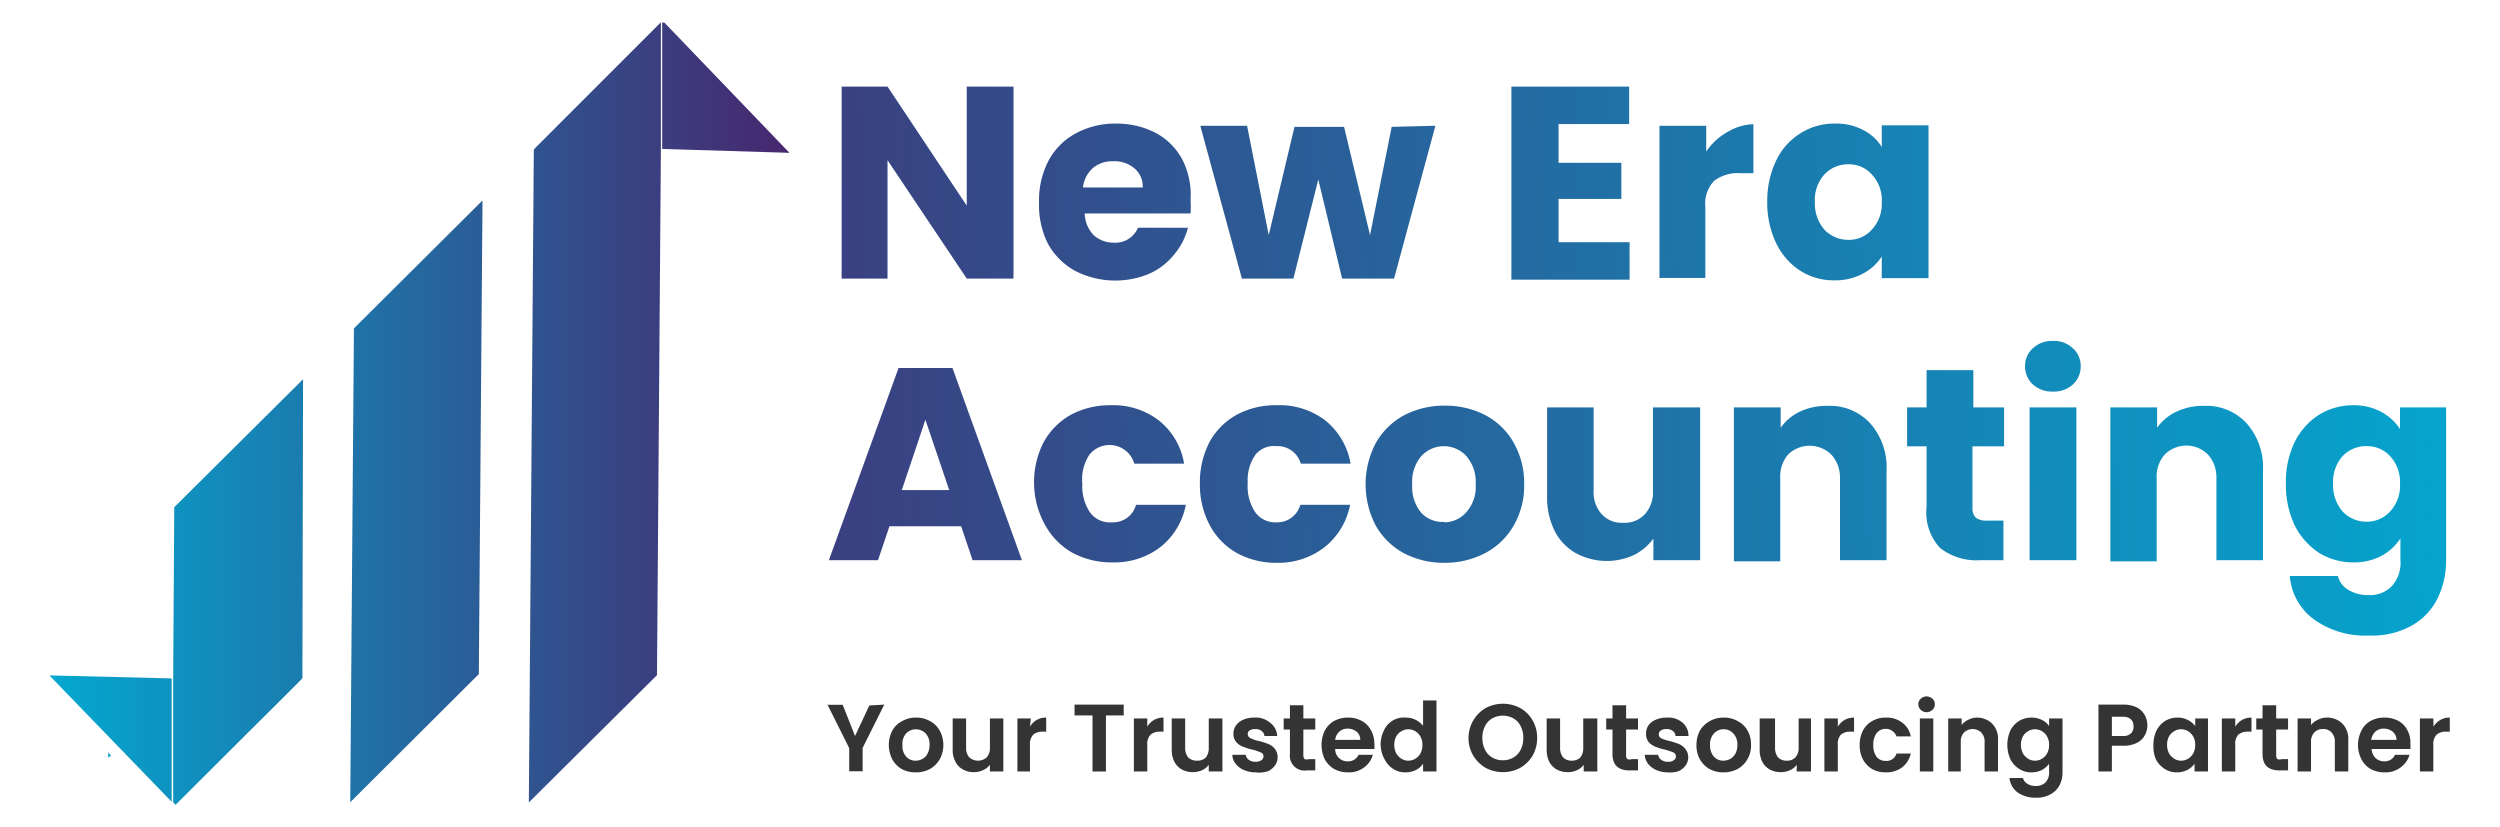 <svg xmlns="http://www.w3.org/2000/svg" xmlns:xlink="http://www.w3.org/1999/xlink" id="Layer_1" data-name="Layer 1" viewBox="0 0 115.49 38.22"><defs><style>.cls-1{fill:none;}.cls-2{clip-path:url(#clip-path);}.cls-3{fill:url(#linear-gradient);}.cls-4{fill:url(#linear-gradient-2);}.cls-5{fill:url(#linear-gradient-3);}.cls-6{fill:url(#linear-gradient-4);}.cls-7{fill:url(#linear-gradient-5);}.cls-8{fill:url(#linear-gradient-6);}.cls-9{fill:url(#linear-gradient-7);}.cls-10{fill:url(#linear-gradient-8);}.cls-11{fill:url(#linear-gradient-9);}.cls-12{fill:url(#linear-gradient-10);}.cls-13{fill:url(#linear-gradient-11);}.cls-14{fill:url(#linear-gradient-12);}.cls-15{fill:url(#linear-gradient-13);}.cls-16{fill:url(#linear-gradient-14);}.cls-17{fill:url(#linear-gradient-15);}.cls-18{fill:url(#linear-gradient-16);}.cls-19{fill:url(#linear-gradient-17);}.cls-20{fill:#343434;}</style><clipPath id="clip-path"><rect class="cls-1" x="2.31" y="1.04" width="34.15" height="36.14"></rect></clipPath><linearGradient id="linear-gradient" x1="2.31" y1="352.51" x2="36.47" y2="352.51" gradientTransform="matrix(1, 0, 0, -1, 0, 371.62)" gradientUnits="userSpaceOnUse"><stop offset="0" stop-color="#03a8d0"></stop><stop offset="1" stop-color="#47276e"></stop></linearGradient><linearGradient id="linear-gradient-2" x1="115.19" y1="365.17" x2="20.42" y2="362.57" xlink:href="#linear-gradient"></linearGradient><linearGradient id="linear-gradient-3" x1="115.23" y1="364.02" x2="20.45" y2="361.42" xlink:href="#linear-gradient"></linearGradient><linearGradient id="linear-gradient-4" x1="115.23" y1="363.79" x2="20.45" y2="361.19" xlink:href="#linear-gradient"></linearGradient><linearGradient id="linear-gradient-5" x1="115.22" y1="364.36" x2="20.44" y2="361.76" xlink:href="#linear-gradient"></linearGradient><linearGradient id="linear-gradient-6" x1="115.25" y1="363.31" x2="20.47" y2="360.71" xlink:href="#linear-gradient"></linearGradient><linearGradient id="linear-gradient-7" x1="115.25" y1="363.11" x2="20.47" y2="360.51" xlink:href="#linear-gradient"></linearGradient><linearGradient id="linear-gradient-8" x1="115.55" y1="352.13" x2="20.77" y2="349.53" xlink:href="#linear-gradient"></linearGradient><linearGradient id="linear-gradient-9" x1="115.58" y1="351.03" x2="20.8" y2="348.43" xlink:href="#linear-gradient"></linearGradient><linearGradient id="linear-gradient-10" x1="115.59" y1="350.82" x2="20.81" y2="348.22" xlink:href="#linear-gradient"></linearGradient><linearGradient id="linear-gradient-11" x1="115.59" y1="350.61" x2="20.82" y2="348.01" xlink:href="#linear-gradient"></linearGradient><linearGradient id="linear-gradient-12" x1="115.6" y1="350.38" x2="20.82" y2="347.78" xlink:href="#linear-gradient"></linearGradient><linearGradient id="linear-gradient-13" x1="115.61" y1="350.15" x2="20.83" y2="347.55" xlink:href="#linear-gradient"></linearGradient><linearGradient id="linear-gradient-14" x1="115.59" y1="350.81" x2="20.81" y2="348.21" xlink:href="#linear-gradient"></linearGradient><linearGradient id="linear-gradient-15" x1="115.57" y1="351.36" x2="20.8" y2="348.76" xlink:href="#linear-gradient"></linearGradient><linearGradient id="linear-gradient-16" x1="115.62" y1="349.67" x2="20.84" y2="347.07" xlink:href="#linear-gradient"></linearGradient><linearGradient id="linear-gradient-17" x1="115.67" y1="347.76" x2="20.89" y2="345.16" xlink:href="#linear-gradient"></linearGradient></defs><g class="cls-2"><path class="cls-3" d="M33.67,1.51h0l0,0ZM5,35l.13-.09L5,34.76ZM2.31,31.23v0l5.62,5.81,0-5.7-5.67-.14Zm5.74-7.8L8,31.36l0,5.7.11.12,3.63-3.62,1.12-1.11,1-1,.11-.12L14,17.52,8.05,23.43ZM36.47,7.06,30.65,1h-.06l0,5.88ZM30.56,1,24.78,6.78l-.12.13-.23,30.16h0l5.92-5.88.18-24.26,0-5.88ZM22.29,9.26l-5.94,5.91-.17,21.89,5.94-5.92Z"></path></g><path class="cls-4" d="M46.82,12.87H44.66L41,7.4v5.47H38.88V4H41L44.66,9.5V4h2.16Z"></path><path class="cls-5" d="M55,9.23a4.64,4.64,0,0,1,0,.63H50.11a1.49,1.49,0,0,0,.41,1,1.36,1.36,0,0,0,.93.35,1.13,1.13,0,0,0,1.12-.69h2.31a3.12,3.12,0,0,1-.65,1.25,3.05,3.05,0,0,1-1.15.88,4.07,4.07,0,0,1-3.4-.13,3.21,3.21,0,0,1-1.27-1.26A4,4,0,0,1,48,9.34a3.94,3.94,0,0,1,.44-1.92,3.06,3.06,0,0,1,1.26-1.26,3.77,3.77,0,0,1,1.86-.45,3.89,3.89,0,0,1,1.83.43,3,3,0,0,1,1.23,1.23A3.62,3.62,0,0,1,55,9.23Zm-2.21-.57a1.1,1.1,0,0,0-.38-.88,1.41,1.41,0,0,0-1-.33,1.38,1.38,0,0,0-.92.31,1.4,1.4,0,0,0-.46.9Z"></path><path class="cls-6" d="M66.31,5.81,64.4,12.87H62L60.9,8.29l-1.15,4.58H57.37L55.45,5.81h2.16l1,5.05,1.19-5h2.29l1.2,5,1-5Z"></path><path class="cls-7" d="M72,5.73V7.52h2.9V9.19H72v2h3.28v1.73H69.82V4h5.44V5.73Z"></path><path class="cls-8" d="M78.82,7a2.84,2.84,0,0,1,1-.91A2.39,2.39,0,0,1,81,5.74V8h-.6a1.82,1.82,0,0,0-1.21.35,1.53,1.53,0,0,0-.41,1.22v3.27H76.66V5.81h2.16Z"></path><path class="cls-9" d="M81.64,9.33a4.29,4.29,0,0,1,.41-1.91,3,3,0,0,1,1.12-1.26,2.88,2.88,0,0,1,1.58-.45A2.64,2.64,0,0,1,86.06,6a2.16,2.16,0,0,1,.87.79v-1h2.16v7.06H86.93v-1a2.31,2.31,0,0,1-.89.8,2.68,2.68,0,0,1-1.3.3,2.86,2.86,0,0,1-1.57-.44,3.12,3.12,0,0,1-1.12-1.28A4.31,4.31,0,0,1,81.64,9.33Zm5.29,0a1.71,1.71,0,0,0-.46-1.27,1.39,1.39,0,0,0-1.08-.47,1.48,1.48,0,0,0-1.11.47,1.74,1.74,0,0,0-.44,1.26,1.85,1.85,0,0,0,.44,1.29,1.52,1.52,0,0,0,1.11.47,1.42,1.42,0,0,0,1.08-.47A1.73,1.73,0,0,0,86.93,9.34Z"></path><path class="cls-10" d="M44.4,24.31H41.09l-.53,1.57H38.29L41.51,17H44l3.21,8.88H44.93Zm-.55-1.67-1.1-3.25-1.09,3.25Z"></path><path class="cls-11" d="M47.77,22.35a4.06,4.06,0,0,1,.44-1.92,3.27,3.27,0,0,1,1.26-1.27,3.82,3.82,0,0,1,1.84-.44,3.45,3.45,0,0,1,2.22.7,3.2,3.2,0,0,1,1.17,2H52.4A1.19,1.19,0,0,0,50.33,21,2.06,2.06,0,0,0,50,22.35a2.15,2.15,0,0,0,.36,1.33,1.14,1.14,0,0,0,1,.45,1.1,1.1,0,0,0,1.12-.81h2.3a3.26,3.26,0,0,1-1.17,1.95,3.49,3.49,0,0,1-2.22.71,3.82,3.82,0,0,1-1.84-.44,3.27,3.27,0,0,1-1.26-1.27A4,4,0,0,1,47.77,22.35Z"></path><path class="cls-12" d="M55.43,22.35a4.06,4.06,0,0,1,.44-1.92,3.21,3.21,0,0,1,1.26-1.27A3.79,3.79,0,0,1,59,18.72a3.47,3.47,0,0,1,2.22.7,3.25,3.25,0,0,1,1.17,2h-2.3a1.11,1.11,0,0,0-1.13-.81A1.1,1.1,0,0,0,58,21a2.06,2.06,0,0,0-.36,1.31A2.15,2.15,0,0,0,58,23.68a1.13,1.13,0,0,0,.94.45,1.11,1.11,0,0,0,1.13-.81h2.3a3.31,3.31,0,0,1-1.17,1.95A3.49,3.49,0,0,1,59,26a3.79,3.79,0,0,1-1.84-.44,3.21,3.21,0,0,1-1.26-1.27A4,4,0,0,1,55.43,22.35Z"></path><path class="cls-13" d="M66.73,26a4,4,0,0,1-1.87-.44,3.31,3.31,0,0,1-1.3-1.27,4.1,4.1,0,0,1,0-3.83,3.29,3.29,0,0,1,1.31-1.28,4,4,0,0,1,1.88-.44,4,4,0,0,1,1.87.44,3.23,3.23,0,0,1,1.31,1.28,3.74,3.74,0,0,1,.48,1.91,3.66,3.66,0,0,1-.49,1.92,3.26,3.26,0,0,1-1.33,1.27A4,4,0,0,1,66.73,26Zm0-1.87a1.38,1.38,0,0,0,1-.46,1.75,1.75,0,0,0,.44-1.3,1.81,1.81,0,0,0-.43-1.3,1.41,1.41,0,0,0-2.08,0,1.81,1.81,0,0,0-.42,1.3,1.87,1.87,0,0,0,.4,1.3A1.35,1.35,0,0,0,66.73,24.11Z"></path><path class="cls-14" d="M78.54,18.82v7.06H76.38v-1a2.5,2.5,0,0,1-.9.76,3,3,0,0,1-2.67-.08,2.45,2.45,0,0,1-1-1.05,3.49,3.49,0,0,1-.34-1.6V18.82h2.15v3.83a1.51,1.51,0,0,0,.37,1.1,1.25,1.25,0,0,0,1,.4,1.27,1.27,0,0,0,1-.4,1.51,1.51,0,0,0,.37-1.1V18.82Z"></path><path class="cls-15" d="M84.4,18.75a2.53,2.53,0,0,1,2,.81,3.07,3.07,0,0,1,.75,2.2v4.12H85V22.05A1.57,1.57,0,0,0,84.6,21a1.43,1.43,0,0,0-2,0,1.57,1.57,0,0,0-.36,1.1v3.83H80.1V18.82h2.16v.94a2.28,2.28,0,0,1,.88-.74A2.84,2.84,0,0,1,84.4,18.75Z"></path><path class="cls-16" d="M92.55,24.05v1.83h-1.1a2.71,2.71,0,0,1-1.83-.57A2.4,2.4,0,0,1,89,23.43V20.62H88.1v-1.8H89V17.1h2.16v1.72h1.42v1.8H91.12v2.83a.62.62,0,0,0,.15.46.78.78,0,0,0,.51.14Z"></path><path class="cls-17" d="M94.84,18.09a1.32,1.32,0,0,1-.93-.33,1.12,1.12,0,0,1-.36-.84,1.08,1.08,0,0,1,.36-.83,1.29,1.29,0,0,1,.93-.34,1.26,1.26,0,0,1,.92.34,1.08,1.08,0,0,1,.36.83,1.12,1.12,0,0,1-.36.84A1.3,1.3,0,0,1,94.84,18.09Zm1.08.73v7.06H93.76V18.82Z"></path><path class="cls-18" d="M101.79,18.75a2.53,2.53,0,0,1,2,.81,3.07,3.07,0,0,1,.75,2.2v4.12h-2.15V22.05A1.57,1.57,0,0,0,102,21a1.41,1.41,0,0,0-2,0,1.53,1.53,0,0,0-.37,1.1v3.83H97.49V18.82h2.16v.94a2.24,2.24,0,0,1,.89-.74A2.8,2.8,0,0,1,101.79,18.75Z"></path><path class="cls-19" d="M108.69,18.72a2.68,2.68,0,0,1,1.3.3,2.36,2.36,0,0,1,.88.8v-1H113v7.05a3.92,3.92,0,0,1-.39,1.76,2.92,2.92,0,0,1-1.18,1.26,3.77,3.77,0,0,1-2,.47,4.06,4.06,0,0,1-2.54-.75,2.75,2.75,0,0,1-1.11-2H108a1.05,1.05,0,0,0,.48.64,1.75,1.75,0,0,0,.94.24,1.39,1.39,0,0,0,1.06-.4,1.6,1.6,0,0,0,.41-1.22v-1a2.38,2.38,0,0,1-.88.81,2.68,2.68,0,0,1-1.3.3,3,3,0,0,1-1.58-.44A3.28,3.28,0,0,1,106,24.26a4.37,4.37,0,0,1-.4-1.92,4.26,4.26,0,0,1,.4-1.91,3.18,3.18,0,0,1,1.13-1.27A3,3,0,0,1,108.69,18.72Zm2.18,3.63a1.75,1.75,0,0,0-.46-1.28,1.44,1.44,0,0,0-1.09-.46,1.49,1.49,0,0,0-1.1.46,1.78,1.78,0,0,0-.44,1.27,1.85,1.85,0,0,0,.44,1.29,1.5,1.5,0,0,0,1.1.47,1.44,1.44,0,0,0,1.09-.47A1.73,1.73,0,0,0,110.87,22.35Z"></path><path class="cls-20" d="M40.85,32.55l-1,2v1.08h-.62V34.56l-1-2h.7L39.5,34l.66-1.41Z"></path><path class="cls-20" d="M42.3,35.68a1.34,1.34,0,0,1-.64-.15,1.19,1.19,0,0,1-.44-.45,1.46,1.46,0,0,1,0-1.33,1.09,1.09,0,0,1,.46-.44,1.24,1.24,0,0,1,.64-.16,1.27,1.27,0,0,1,.64.16,1.12,1.12,0,0,1,.45.44,1.39,1.39,0,0,1,0,1.33,1.24,1.24,0,0,1-.46.45A1.38,1.38,0,0,1,42.3,35.68Zm0-.54a.65.65,0,0,0,.31-.08.53.53,0,0,0,.24-.25.82.82,0,0,0,.09-.4.72.72,0,0,0-.18-.53.63.63,0,0,0-.9,0,.72.72,0,0,0-.17.53.73.73,0,0,0,.17.54A.56.56,0,0,0,42.3,35.14Z"></path><path class="cls-20" d="M46.35,33.19v2.45h-.62v-.31a.8.8,0,0,1-.32.25,1,1,0,0,1-.41.09,1,1,0,0,1-.51-.12.81.81,0,0,1-.35-.36,1.1,1.1,0,0,1-.13-.56V33.19h.62v1.35a.64.64,0,0,0,.15.45.61.61,0,0,0,.8,0,.64.64,0,0,0,.15-.45V33.19Z"></path><path class="cls-20" d="M47.58,33.57a.84.84,0,0,1,.75-.42v.65h-.16a.64.64,0,0,0-.44.14.63.63,0,0,0-.15.48v1.22H47V33.19h.62Z"></path><path class="cls-20" d="M51.91,32.55v.5h-.82v2.59h-.62V33.05h-.83v-.5Z"></path><path class="cls-20" d="M53,33.57a.84.84,0,0,1,.75-.42v.65h-.16a.64.64,0,0,0-.44.14.63.63,0,0,0-.15.48v1.22h-.62V33.19H53Z"></path><path class="cls-20" d="M56.47,33.19v2.45h-.63v-.31a.76.76,0,0,1-.31.25,1,1,0,0,1-.42.09,1.07,1.07,0,0,1-.51-.12.93.93,0,0,1-.35-.36,1.22,1.22,0,0,1-.12-.56V33.19h.62v1.35a.69.69,0,0,0,.14.45.55.55,0,0,0,.4.15A.56.56,0,0,0,55.7,35a.69.69,0,0,0,.14-.45V33.19Z"></path><path class="cls-20" d="M58,35.68a1.33,1.33,0,0,1-.54-.11.94.94,0,0,1-.38-.29.65.65,0,0,1-.15-.41h.62a.33.33,0,0,0,.14.23.49.49,0,0,0,.3.09.47.47,0,0,0,.28-.07.22.22,0,0,0,.1-.18.19.19,0,0,0-.13-.18,2.27,2.27,0,0,0-.38-.13,2.69,2.69,0,0,1-.45-.14.71.71,0,0,1-.3-.21.57.57,0,0,1-.13-.4.63.63,0,0,1,.12-.37.78.78,0,0,1,.33-.26,1.21,1.21,0,0,1,.52-.1,1,1,0,0,1,.7.22A.79.79,0,0,1,59,34h-.59a.29.29,0,0,0-.13-.23.42.42,0,0,0-.29-.09.5.5,0,0,0-.26.06.2.2,0,0,0-.09.17.21.21,0,0,0,.13.19,1.37,1.37,0,0,0,.38.13,3.31,3.31,0,0,1,.44.14.73.73,0,0,1,.3.22.61.61,0,0,1,.13.39.64.64,0,0,1-.12.38.82.82,0,0,1-.33.27A1.36,1.36,0,0,1,58,35.68Z"></path><path class="cls-20" d="M60.21,33.7v1.18a.25.25,0,0,0,.06.19.34.34,0,0,0,.2,0h.29v.52h-.39a.68.68,0,0,1-.78-.76V33.7H59.3v-.51h.29v-.61h.62v.61h.55v.51Z"></path><path class="cls-20" d="M63.49,34.36a1.66,1.66,0,0,1,0,.24H61.68a.56.56,0,0,0,.58.57.52.52,0,0,0,.5-.3h.66a1.08,1.08,0,0,1-.4.58,1.15,1.15,0,0,1-.74.23,1.34,1.34,0,0,1-.64-.15,1.19,1.19,0,0,1-.44-.45,1.55,1.55,0,0,1,0-1.33,1.12,1.12,0,0,1,.44-.45,1.32,1.32,0,0,1,.64-.15,1.26,1.26,0,0,1,.62.15,1,1,0,0,1,.43.43A1.28,1.28,0,0,1,63.49,34.36Zm-.65-.18a.49.49,0,0,0-.17-.38.64.64,0,0,0-.41-.14.55.55,0,0,0-.39.14.6.6,0,0,0-.19.38Z"></path><path class="cls-20" d="M63.78,34.41a1.4,1.4,0,0,1,.15-.66,1,1,0,0,1,1-.6,1,1,0,0,1,.46.1,1,1,0,0,1,.35.28V32.36h.62v3.28h-.62v-.36a.85.85,0,0,1-.33.29,1.06,1.06,0,0,1-.48.11,1,1,0,0,1-.57-.16,1.1,1.1,0,0,1-.4-.45A1.4,1.4,0,0,1,63.78,34.41Zm1.93,0a.76.76,0,0,0-.09-.38.64.64,0,0,0-.24-.25.62.62,0,0,0-.32-.09.59.59,0,0,0-.32.09.62.62,0,0,0-.24.24.8.8,0,0,0-.09.39.86.86,0,0,0,.09.39.72.72,0,0,0,.24.25.61.61,0,0,0,.64,0,.64.64,0,0,0,.24-.25A.8.8,0,0,0,65.71,34.41Z"></path><path class="cls-20" d="M69.43,35.67a1.67,1.67,0,0,1-.8-.2,1.61,1.61,0,0,1-.57-.56,1.55,1.55,0,0,1-.22-.82,1.6,1.6,0,0,1,.79-1.38,1.7,1.7,0,0,1,1.6,0,1.49,1.49,0,0,1,.57.57,1.58,1.58,0,0,1,.21.81,1.64,1.64,0,0,1-.21.82,1.61,1.61,0,0,1-.57.56A1.69,1.69,0,0,1,69.43,35.67Zm0-.55a.9.9,0,0,0,.49-.13.83.83,0,0,0,.33-.36,1.19,1.19,0,0,0,.12-.54,1.13,1.13,0,0,0-.12-.54.83.83,0,0,0-.33-.36,1,1,0,0,0-.49-.13,1,1,0,0,0-.5.13.83.83,0,0,0-.33.36,1.13,1.13,0,0,0-.12.54,1.19,1.19,0,0,0,.12.54.83.83,0,0,0,.33.36A.93.93,0,0,0,69.43,35.12Z"></path><path class="cls-20" d="M73.79,33.19v2.45h-.63v-.31a.76.76,0,0,1-.31.25,1,1,0,0,1-.42.09,1.07,1.07,0,0,1-.51-.12.87.87,0,0,1-.35-.36,1.22,1.22,0,0,1-.12-.56V33.19h.62v1.35a.69.69,0,0,0,.14.45.54.54,0,0,0,.4.15A.56.56,0,0,0,73,35a.69.69,0,0,0,.14-.45V33.19Z"></path><path class="cls-20" d="M75.12,33.7v1.18a.25.25,0,0,0,.06.19.34.34,0,0,0,.2,0h.29v.52h-.39c-.52,0-.79-.25-.79-.76V33.7H74.2v-.51h.29v-.61h.63v.61h.55v.51Z"></path><path class="cls-20" d="M77.05,35.68a1.33,1.33,0,0,1-.54-.11,1,1,0,0,1-.38-.29.79.79,0,0,1-.15-.41h.62a.37.37,0,0,0,.14.23.52.52,0,0,0,.31.09.41.41,0,0,0,.27-.07.2.2,0,0,0,.1-.18.19.19,0,0,0-.12-.18,2.47,2.47,0,0,0-.39-.13,2.69,2.69,0,0,1-.45-.14.86.86,0,0,1-.3-.21.62.62,0,0,1-.12-.4.7.7,0,0,1,.11-.37.76.76,0,0,1,.34-.26,1.21,1.21,0,0,1,.52-.1,1,1,0,0,1,.7.22A.78.78,0,0,1,78,34H77.4a.31.31,0,0,0-.12-.23.44.44,0,0,0-.29-.09.48.48,0,0,0-.26.06.21.21,0,0,0,0,.36,1.6,1.6,0,0,0,.39.13,3.88,3.88,0,0,1,.44.14.77.77,0,0,1,.29.22.62.62,0,0,1,.14.39.64.64,0,0,1-.12.38.85.85,0,0,1-.34.27A1.29,1.29,0,0,1,77.05,35.68Z"></path><path class="cls-20" d="M79.61,35.68a1.33,1.33,0,0,1-.63-.15,1.21,1.21,0,0,1-.45-.45,1.3,1.3,0,0,1-.16-.67,1.4,1.4,0,0,1,.16-.66,1.21,1.21,0,0,1,.46-.44,1.27,1.27,0,0,1,.64-.16,1.24,1.24,0,0,1,.64.16,1.09,1.09,0,0,1,.46.44,1.29,1.29,0,0,1,.16.66,1.22,1.22,0,0,1-.17.67,1.17,1.17,0,0,1-.46.45A1.38,1.38,0,0,1,79.61,35.68Zm0-.54a.69.69,0,0,0,.32-.08.64.64,0,0,0,.24-.25.82.82,0,0,0,.09-.4.73.73,0,0,0-.19-.53.58.58,0,0,0-.45-.19.58.58,0,0,0-.44.19.72.72,0,0,0-.18.53.78.78,0,0,0,.17.54A.58.58,0,0,0,79.61,35.14Z"></path><path class="cls-20" d="M83.66,33.19v2.45H83v-.31a.76.76,0,0,1-.31.25,1,1,0,0,1-.42.09,1.07,1.07,0,0,1-.51-.12.87.87,0,0,1-.35-.36,1.22,1.22,0,0,1-.12-.56V33.19H82v1.35a.69.69,0,0,0,.14.45.54.54,0,0,0,.4.15.52.52,0,0,0,.4-.15.64.64,0,0,0,.15-.45V33.19Z"></path><path class="cls-20" d="M84.9,33.57a.92.92,0,0,1,.31-.31.9.9,0,0,1,.44-.11v.65h-.17a.64.64,0,0,0-.44.14.63.63,0,0,0-.14.48v1.22h-.62V33.19h.62Z"></path><path class="cls-20" d="M85.91,34.41a1.4,1.4,0,0,1,.15-.66,1.07,1.07,0,0,1,.43-.44,1.18,1.18,0,0,1,.63-.16,1.16,1.16,0,0,1,.75.23,1,1,0,0,1,.4.64h-.66a.48.48,0,0,0-.19-.25.5.5,0,0,0-.31-.1.53.53,0,0,0-.42.2.87.87,0,0,0-.15.54.88.88,0,0,0,.15.55.52.52,0,0,0,.42.19.47.47,0,0,0,.5-.34h.66a1.11,1.11,0,0,1-.4.64,1.22,1.22,0,0,1-.75.23,1.28,1.28,0,0,1-.63-.15,1.16,1.16,0,0,1-.43-.45A1.41,1.41,0,0,1,85.91,34.41Z"></path><path class="cls-20" d="M89,32.9a.37.37,0,0,1-.27-.11.35.35,0,0,1-.11-.26.33.33,0,0,1,.11-.25.39.39,0,0,1,.54,0,.3.3,0,0,1,.11.25.31.31,0,0,1-.11.26A.37.37,0,0,1,89,32.9Zm.31.29v2.45h-.62V33.19Z"></path><path class="cls-20" d="M91.32,33.15a1,1,0,0,1,.71.28,1,1,0,0,1,.27.77v1.44h-.62V34.29a.61.61,0,0,0-.15-.45.58.58,0,0,0-.8,0,.61.61,0,0,0-.15.45v1.35H90V33.19h.62v.3a.81.81,0,0,1,.31-.24A.91.91,0,0,1,91.32,33.15Z"></path><path class="cls-20" d="M93.85,33.15a1.06,1.06,0,0,1,.48.11.83.83,0,0,1,.33.28v-.35h.62v2.47a1.26,1.26,0,0,1-.13.6,1,1,0,0,1-.42.43,1.24,1.24,0,0,1-.66.16,1.43,1.43,0,0,1-.86-.24.94.94,0,0,1-.38-.67h.62a.46.46,0,0,0,.21.27.71.71,0,0,0,.39.1.64.64,0,0,0,.44-.16.66.66,0,0,0,.17-.49v-.38a1,1,0,0,1-.33.29,1.06,1.06,0,0,1-.48.11,1,1,0,0,1-.57-.16,1.12,1.12,0,0,1-.41-.45,1.63,1.63,0,0,1,0-1.32,1.12,1.12,0,0,1,.41-.45A1.1,1.1,0,0,1,93.85,33.15Zm.81,1.26a.76.76,0,0,0-.09-.38.64.64,0,0,0-.24-.25.62.62,0,0,0-.32-.09.59.59,0,0,0-.32.09.62.62,0,0,0-.24.24.8.8,0,0,0-.09.39.86.86,0,0,0,.09.39.72.72,0,0,0,.24.25.61.61,0,0,0,.64,0,.64.64,0,0,0,.24-.25A.8.8,0,0,0,94.66,34.41Z"></path><path class="cls-20" d="M99.2,33.51a.93.93,0,0,1-.12.46.84.84,0,0,1-.37.35,1.34,1.34,0,0,1-.63.13h-.52v1.19h-.62V32.55h1.14a1.41,1.41,0,0,1,.61.12.87.87,0,0,1,.38.35A1,1,0,0,1,99.2,33.51ZM98.05,34a.51.51,0,0,0,.38-.11.42.42,0,0,0,.13-.33q0-.45-.51-.45h-.49V34Z"></path><path class="cls-20" d="M99.48,34.41a1.53,1.53,0,0,1,.14-.66,1.12,1.12,0,0,1,.41-.45,1.1,1.1,0,0,1,.57-.15,1,1,0,0,1,.47.11,1,1,0,0,1,.34.28v-.35H102v2.45h-.62v-.36a.89.89,0,0,1-.34.29,1,1,0,0,1-.48.11,1,1,0,0,1-.56-.16,1.12,1.12,0,0,1-.41-.45A1.53,1.53,0,0,1,99.48,34.41Zm1.93,0a.76.76,0,0,0-.09-.38.64.64,0,0,0-.24-.25.62.62,0,0,0-.32-.09.57.57,0,0,0-.32.09.62.62,0,0,0-.24.24.8.8,0,0,0-.09.39.86.86,0,0,0,.09.39.72.72,0,0,0,.24.25.59.59,0,0,0,.32.09.62.62,0,0,0,.32-.09.64.64,0,0,0,.24-.25A.8.8,0,0,0,101.41,34.41Z"></path><path class="cls-20" d="M103.26,33.57a.92.92,0,0,1,.31-.31.9.9,0,0,1,.44-.11v.65h-.16a.65.65,0,0,0-.45.14.63.63,0,0,0-.14.48v1.22h-.62V33.19h.62Z"></path><path class="cls-20" d="M105.15,33.7v1.18a.25.25,0,0,0,.06.19.32.32,0,0,0,.2,0h.29v.52h-.39c-.53,0-.79-.25-.79-.76V33.7h-.29v-.51h.29v-.61h.63v.61h.55v.51Z"></path><path class="cls-20" d="M107.5,33.15a1,1,0,0,1,.71.28,1,1,0,0,1,.27.77v1.44h-.62V34.29a.61.61,0,0,0-.15-.45.48.48,0,0,0-.39-.16.51.51,0,0,0-.41.16.61.61,0,0,0-.15.45v1.35h-.62V33.19h.62v.3a.85.85,0,0,1,.32-.24A.87.87,0,0,1,107.5,33.15Z"></path><path class="cls-20" d="M111.35,34.36a1.66,1.66,0,0,1,0,.24h-1.79a.63.63,0,0,0,.18.42.59.59,0,0,0,.41.15.51.51,0,0,0,.49-.3h.67a1.09,1.09,0,0,1-.41.58,1.15,1.15,0,0,1-.74.23,1.34,1.34,0,0,1-.64-.15,1.16,1.16,0,0,1-.43-.45,1.46,1.46,0,0,1,0-1.33,1,1,0,0,1,.43-.45,1.32,1.32,0,0,1,.64-.15,1.33,1.33,0,0,1,.63.15,1,1,0,0,1,.42.43A1.18,1.18,0,0,1,111.35,34.36Zm-.64-.18a.49.49,0,0,0-.18-.38.62.62,0,0,0-.41-.14.55.55,0,0,0-.39.14.66.66,0,0,0-.19.38Z"></path><path class="cls-20" d="M112.42,33.57a.84.84,0,0,1,.75-.42v.65H113a.64.64,0,0,0-.44.14.63.63,0,0,0-.15.48v1.22h-.62V33.19h.62Z"></path></svg>